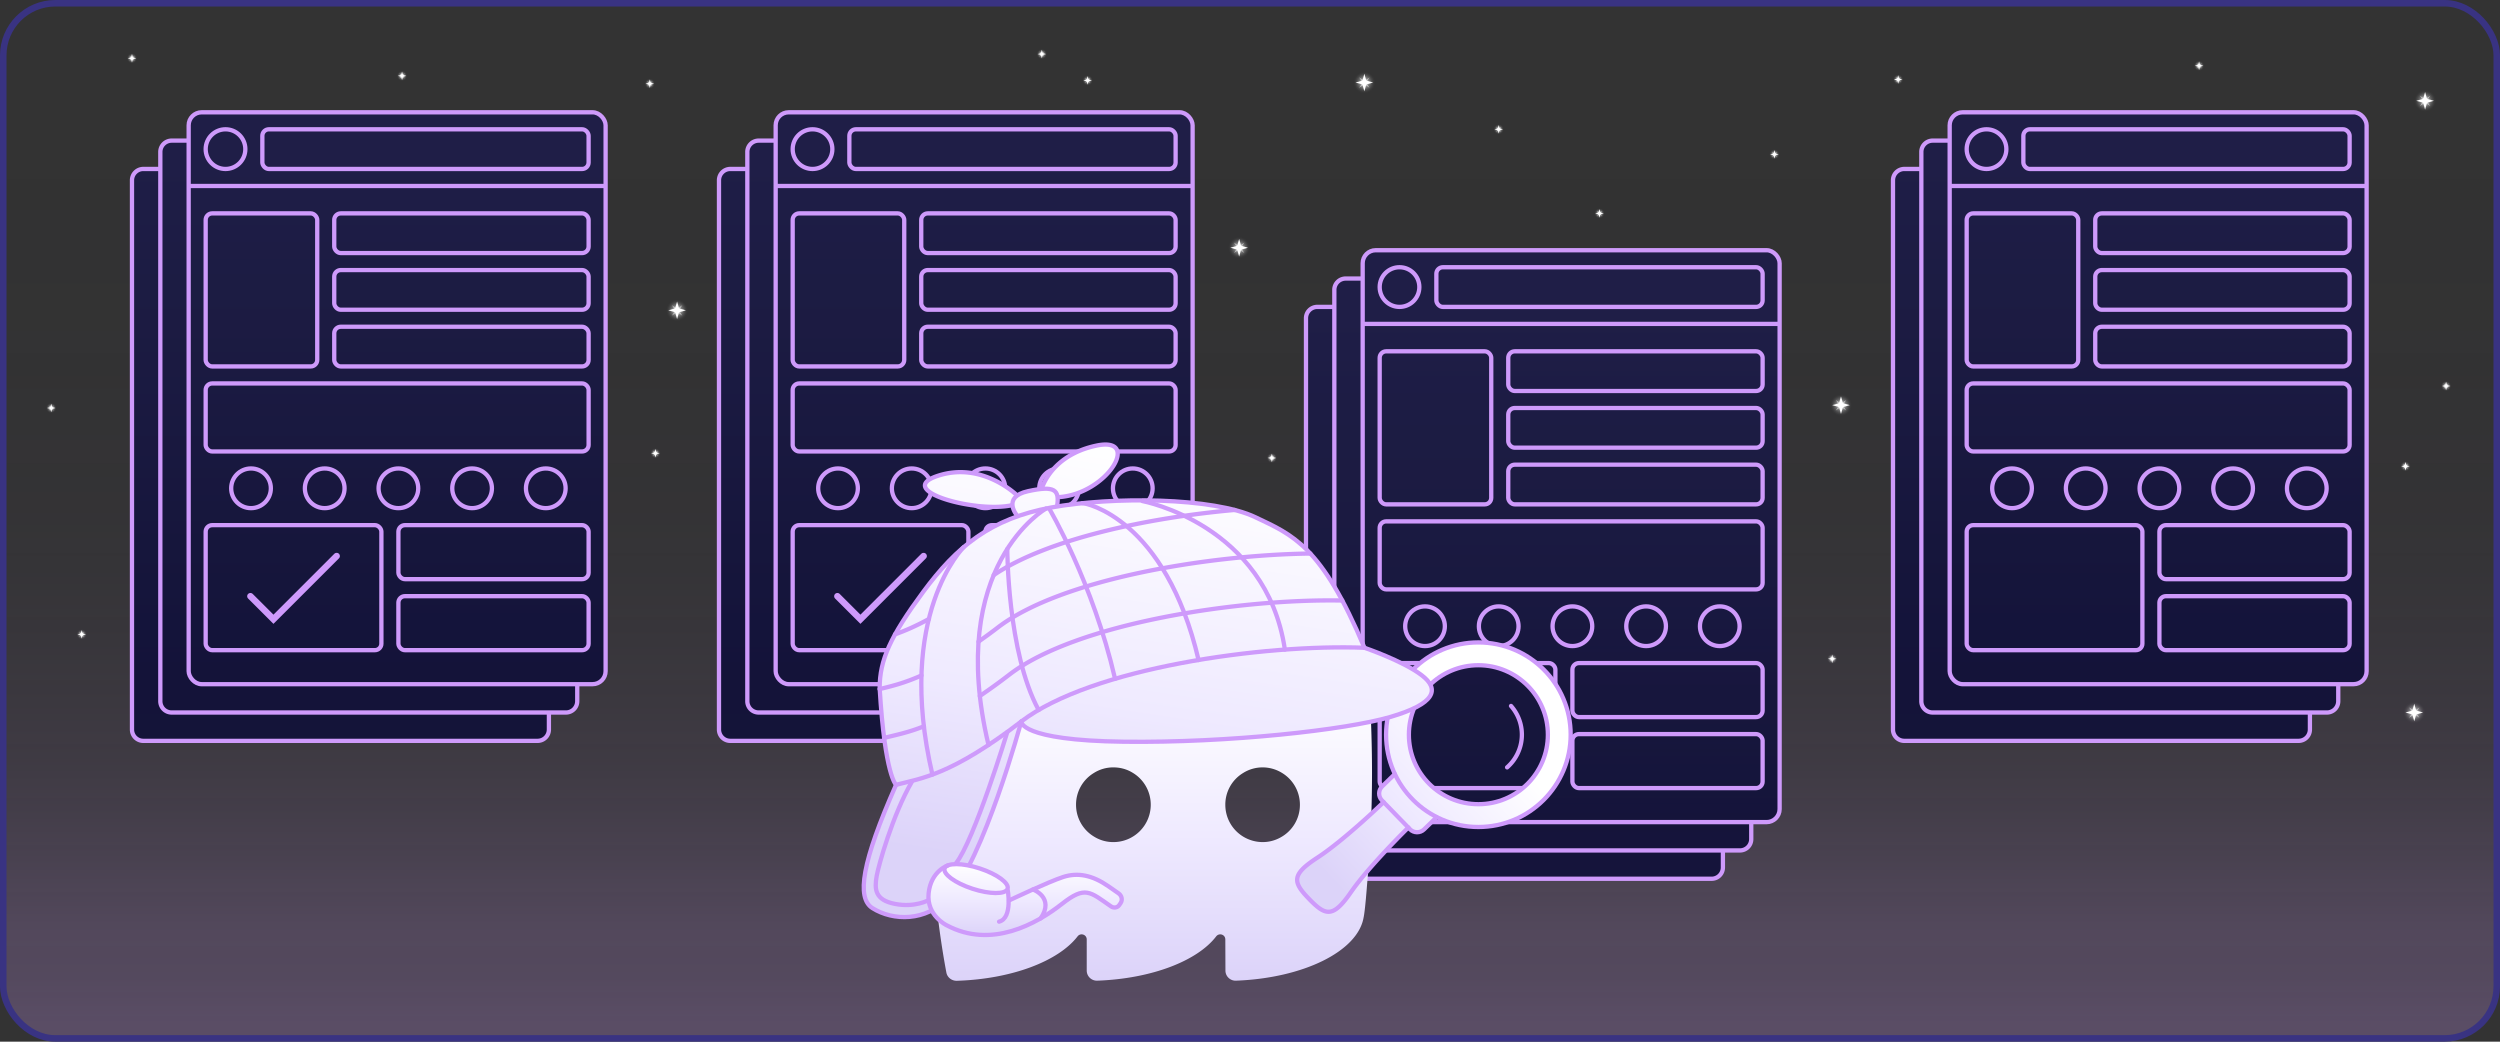 <svg xmlns="http://www.w3.org/2000/svg" xmlns:xlink="http://www.w3.org/1999/xlink" width="384" height="160" data-name="Step_4" viewBox="0 0 384 160"><rect x="0" y="0" width="384" height="160" fill="#333333" stroke="none"/><defs><radialGradient id="c" cx="230.202" cy="19.86" r=".799" fx="230.202" fy="19.86" gradientUnits="userSpaceOnUse"><stop offset="0" stop-color="#fff"/><stop offset=".048" stop-color="#fff" stop-opacity=".919"/><stop offset=".2" stop-color="#fff" stop-opacity=".679"/><stop offset=".351" stop-color="#fff" stop-opacity=".472"/><stop offset=".498" stop-color="#fff" stop-opacity=".302"/><stop offset=".639" stop-color="#fff" stop-opacity=".171"/><stop offset=".772" stop-color="#fff" stop-opacity=".076"/><stop offset=".896" stop-color="#fff" stop-opacity=".02"/><stop offset="1" stop-color="#fff" stop-opacity="0"/></radialGradient><radialGradient xlink:href="#c" id="k" cx="375.717" cy="59.29" fx="375.717" fy="59.29"/><radialGradient xlink:href="#c" id="l" cx="369.478" cy="71.616" fx="369.478" fy="71.616"/><radialGradient xlink:href="#c" id="m" cx="337.78" cy="10.1" fx="337.78" fy="10.1"/><radialGradient xlink:href="#c" id="n" cx="291.562" cy="12.21" fx="291.562" fy="12.21"/><radialGradient xlink:href="#c" id="o" cx="7.868" cy="62.668" fx="7.868" fy="62.668"/><radialGradient xlink:href="#c" id="p" cx="12.55" cy="97.436" fx="12.55" fy="97.436"/><radialGradient xlink:href="#c" id="q" cx="61.755" cy="11.651" fx="61.755" fy="11.651"/><radialGradient xlink:href="#c" id="r" cx="100.673" cy="69.619" fx="100.673" fy="69.619"/><radialGradient xlink:href="#c" id="s" cx="160.024" cy="8.302" fx="160.024" fy="8.302"/><radialGradient xlink:href="#c" id="t" cx="167.062" cy="12.346" fx="167.062" fy="12.346"/><radialGradient xlink:href="#c" id="u" cx="99.81" cy="12.859" fx="99.81" fy="12.859"/><radialGradient xlink:href="#c" id="v" cx="20.273" cy="8.951" fx="20.273" fy="8.951"/><radialGradient xlink:href="#c" id="w" cx="272.551" cy="23.707" fx="272.551" fy="23.707"/><radialGradient xlink:href="#c" id="x" cx="245.681" cy="32.775" fx="245.681" fy="32.775"/><radialGradient xlink:href="#c" id="y" cx="281.425" cy="101.197" fx="281.425" fy="101.197"/><radialGradient xlink:href="#c" id="z" cx="195.359" cy="70.343" fx="195.359" fy="70.343"/><radialGradient xlink:href="#c" id="A" cx="209.563" cy="12.675" r="1.664" fx="209.563" fy="12.675"/><radialGradient xlink:href="#c" id="B" cx="372.493" cy="15.482" r="1.664" fx="372.493" fy="15.482"/><radialGradient xlink:href="#c" id="C" cx="370.83" cy="109.442" r="1.664" fx="370.83" fy="109.442"/><radialGradient xlink:href="#c" id="D" cx="190.333" cy="38.05" r="1.664" fx="190.333" fy="38.05"/><radialGradient xlink:href="#c" id="E" cx="104" cy="47.665" r="1.664" fx="104" fy="47.665"/><radialGradient xlink:href="#c" id="F" cx="282.776" cy="62.231" r="1.664" fx="282.776" fy="62.231"/><linearGradient id="d" x1="192" x2="192" y1=".5" y2="156.899" gradientUnits="userSpaceOnUse"><stop offset="0" stop-color="#0d121f" stop-opacity="0"/><stop offset=".264" stop-color="#1b1c2f" stop-opacity=".015"/><stop offset=".512" stop-color="#463a61" stop-opacity=".06"/><stop offset=".752" stop-color="#8f6db3" stop-opacity=".135"/><stop offset=".905" stop-color="#ce9afb" stop-opacity=".2"/><stop offset=".958" stop-color="#ce9afb" stop-opacity=".215"/><stop offset="1" stop-color="#ce9afb" stop-opacity=".25"/></linearGradient><linearGradient id="a" x1="56.647" x2="56.647" y1="16.731" y2="109.178" gradientUnits="userSpaceOnUse"><stop offset=".087" stop-color="#1d1c49"/><stop offset="1" stop-color="#0f0f38"/></linearGradient><linearGradient xlink:href="#a" id="e" x1="146.811" x2="146.811" y1="16.731" y2="109.178"/><linearGradient xlink:href="#a" id="f" x1="236.975" x2="236.975" y1="39.916" y2="132.363"/><linearGradient xlink:href="#a" id="g" x1="327.138" x2="327.138" y1="16.731" y2="109.178"/><linearGradient id="b" x1="176.754" x2="176.754" y1="150.651" y2="105.724" gradientUnits="userSpaceOnUse"><stop offset="0" stop-color="#dcd3f9"/><stop offset=".5" stop-color="#efeaff"/><stop offset="1" stop-color="#fff"/></linearGradient><linearGradient xlink:href="#b" id="h" x1="204.062" x2="228.173" y1="134.699" y2="111.81"/><linearGradient id="i" x1="172.999" x2="182.888" y1="135.378" y2="69.6" gradientUnits="userSpaceOnUse"><stop offset="0" stop-color="#dcd3f9"/><stop offset=".4" stop-color="#efeaff"/><stop offset="1" stop-color="#fff"/></linearGradient><linearGradient xlink:href="#b" id="j" x1="157.353" x2="157.353" y1="143.778" y2="132.556"/></defs><g data-name="Master"><rect width="383" height="159" x=".5" y=".5" fill="url(#d)" data-name="Gradient_Base" rx="8" ry="8"/><g data-name="Form_Shadows" opacity=".9"><path fill="url(#a)" d="M91.11 17.248H30.89a1.913 1.913 0 0 0-1.913 1.913v2.437h-2.61a1.74 1.74 0 0 0-1.742 1.742v2.612h-2.612a1.74 1.74 0 0 0-1.741 1.741v84.361c0 .967.775 1.742 1.741 1.742H82.57c.967 0 1.742-.775 1.742-1.742v-2.612h2.612c.966 0 1.741-.775 1.741-1.741v-2.61h2.445a1.913 1.913 0 0 0 1.912-1.913V19.16a1.913 1.913 0 0 0-1.912-1.913"/><path fill="url(#e)" d="M181.273 17.248h-60.218a1.913 1.913 0 0 0-1.913 1.913v2.437h-2.611a1.74 1.74 0 0 0-1.741 1.742v2.612h-2.612a1.74 1.74 0 0 0-1.742 1.741v84.361c0 .967.775 1.742 1.742 1.742h60.556c.966 0 1.741-.775 1.741-1.742v-2.612h2.612c.967 0 1.742-.775 1.742-1.741v-2.61h2.444a1.913 1.913 0 0 0 1.913-1.913V19.16a1.913 1.913 0 0 0-1.913-1.913"/><path fill="url(#f)" d="M271.437 38.434h-60.219a1.913 1.913 0 0 0-1.912 1.912v2.438h-2.611a1.74 1.74 0 0 0-1.742 1.741v2.613h-2.612a1.74 1.74 0 0 0-1.741 1.74v84.362c0 .966.775 1.741 1.741 1.741h60.557c.966 0 1.74-.775 1.74-1.741v-2.612h2.613c.966 0 1.741-.775 1.741-1.742v-2.61h2.445a1.913 1.913 0 0 0 1.913-1.912V40.346a1.913 1.913 0 0 0-1.913-1.912"/><path fill="url(#g)" d="M361.6 17.248h-60.218a1.913 1.913 0 0 0-1.913 1.913v2.437h-2.61a1.74 1.74 0 0 0-1.742 1.742v2.612h-2.612a1.74 1.74 0 0 0-1.742 1.741v84.361c0 .967.775 1.742 1.742 1.742h60.556c.967 0 1.741-.775 1.741-1.742v-2.612h2.613c.966 0 1.74-.775 1.74-1.741v-2.61h2.445a1.913 1.913 0 0 0 1.913-1.913V19.16a1.913 1.913 0 0 0-1.913-1.913"/></g><g fill="none" stroke="#ce9afb" stroke-miterlimit="10" data-name="Form_Outlines"><rect width="64.044" height="87.843" x="28.978" y="17.248" stroke-width=".66" rx="2" ry="2"/><path stroke-width=".66" d="M93.022 28.567H28.978"/><circle cx="34.638" cy="22.907" r="3.047" stroke-width=".66"/><g stroke-width=".66"><circle cx="38.556" cy="75.004" r="3.047"/><circle cx="49.875" cy="75.004" r="3.047"/><circle cx="61.194" cy="75.004" r="3.047"/><circle cx="72.513" cy="75.004" r="3.047"/><circle cx="83.832" cy="75.004" r="3.047"/></g><rect width="50.113" height="6.095" x="40.297" y="19.86" stroke-width=".66" rx="1" ry="1"/><rect width="39.071" height="6.095" x="51.339" y="32.775" stroke-width=".66" rx="1" ry="1"/><rect width="39.071" height="6.095" x="51.339" y="41.482" stroke-width=".66" rx="1" ry="1"/><rect width="39.071" height="6.095" x="51.339" y="50.189" stroke-width=".66" rx="1" ry="1"/><rect width="29.216" height="8.296" x="61.194" y="80.663" stroke-width=".66" rx="1" ry="1"/><rect width="29.216" height="8.296" x="61.194" y="91.571" stroke-width=".66" rx="1" ry="1"/><rect width="58.82" height="10.448" x="31.591" y="58.896" stroke-width=".66" rx="1" ry="1"/><rect width="17.137" height="23.509" x="31.591" y="32.775" stroke-width=".66" rx="1" ry="1"/><rect width="26.991" height="19.204" x="31.591" y="80.663" stroke-width=".66" rx="1" ry="1"/><path stroke-linecap="round" d="m38.465 91.58 3.537 3.537 9.705-9.705"/><path stroke-width=".66" d="M88.665 105.089v2.612c0 .966-.775 1.741-1.741 1.741H26.367a1.735 1.735 0 0 1-1.741-1.741V23.34a1.74 1.74 0 0 1 1.741-1.741h2.612"/><path stroke-width=".66" d="M84.312 109.442v2.612c0 .967-.775 1.742-1.742 1.742H22.014a1.735 1.735 0 0 1-1.741-1.742v-84.36a1.74 1.74 0 0 1 1.741-1.742h2.612"/><rect width="64.044" height="87.843" x="119.142" y="17.248" stroke-width=".66" rx="2" ry="2"/><path stroke-width=".66" d="M183.186 28.567h-64.044"/><circle cx="124.802" cy="22.907" r="3.047" stroke-width=".66"/><g stroke-width=".66"><circle cx="128.72" cy="75.004" r="3.047"/><circle cx="140.039" cy="75.004" r="3.047"/><circle cx="151.358" cy="75.004" r="3.047"/><circle cx="162.676" cy="75.004" r="3.047"/><circle cx="173.995" cy="75.004" r="3.047"/></g><rect width="50.113" height="6.095" x="130.461" y="19.86" stroke-width=".66" rx="1" ry="1"/><rect width="39.071" height="6.095" x="141.503" y="32.775" stroke-width=".66" rx="1" ry="1"/><rect width="39.071" height="6.095" x="141.503" y="41.482" stroke-width=".66" rx="1" ry="1"/><rect width="39.071" height="6.095" x="141.503" y="50.189" stroke-width=".66" rx="1" ry="1"/><rect width="29.216" height="8.296" x="151.358" y="80.663" stroke-width=".66" rx="1" ry="1"/><rect width="29.216" height="8.296" x="151.358" y="91.571" stroke-width=".66" rx="1" ry="1"/><rect width="58.82" height="10.448" x="121.754" y="58.896" stroke-width=".66" rx="1" ry="1"/><rect width="17.137" height="23.509" x="121.754" y="32.775" stroke-width=".66" rx="1" ry="1"/><rect width="26.991" height="19.204" x="121.754" y="80.663" stroke-width=".66" rx="1" ry="1"/><path stroke-linecap="round" d="m128.624 91.58 3.537 3.537 9.705-9.705"/><path stroke-width=".66" d="M178.829 105.089v2.612c0 .966-.775 1.741-1.742 1.741h-60.556a1.735 1.735 0 0 1-1.741-1.741V23.34a1.74 1.74 0 0 1 1.741-1.741h2.612"/><path stroke-width=".66" d="M174.475 109.442v2.612c0 .967-.775 1.742-1.741 1.742h-60.556a1.735 1.735 0 0 1-1.742-1.742v-84.36a1.74 1.74 0 0 1 1.742-1.742h2.612"/><g stroke-width=".66"><rect width="64.044" height="87.843" x="209.306" y="38.434" rx="2" ry="2"/><path d="M273.35 49.752h-64.044"/><circle cx="214.965" cy="44.093" r="3.047"/><circle cx="218.883" cy="96.189" r="3.047"/><circle cx="230.202" cy="96.189" r="3.047"/><circle cx="241.521" cy="96.189" r="3.047"/><circle cx="252.84" cy="96.189" r="3.047"/><circle cx="264.159" cy="96.189" r="3.047"/><rect width="50.113" height="6.095" x="220.625" y="41.046" rx="1" ry="1"/><rect width="39.071" height="6.095" x="231.667" y="53.961" rx="1" ry="1"/><rect width="39.071" height="6.095" x="231.667" y="62.668" rx="1" ry="1"/><rect width="39.071" height="6.095" x="231.667" y="71.375" rx="1" ry="1"/><rect width="29.216" height="8.296" x="241.521" y="101.849" rx="1" ry="1"/><rect width="29.216" height="8.296" x="241.521" y="112.756" rx="1" ry="1"/><rect width="58.82" height="10.448" x="211.918" y="80.081" rx="1" ry="1"/><rect width="17.137" height="23.509" x="211.918" y="53.961" rx="1" ry="1"/><rect width="26.991" height="19.204" x="211.918" y="101.849" rx="1" ry="1"/><path d="M268.992 126.274v2.612c0 .967-.775 1.742-1.741 1.742h-60.556a1.735 1.735 0 0 1-1.742-1.742v-84.36a1.74 1.74 0 0 1 1.742-1.742h2.612"/><path d="M264.639 130.628v2.612c0 .966-.775 1.741-1.742 1.741h-60.556a1.735 1.735 0 0 1-1.741-1.741V48.879a1.74 1.74 0 0 1 1.741-1.741h2.612"/></g><g stroke-width=".66"><rect width="64.044" height="87.843" x="299.469" y="17.248" rx="2" ry="2"/><path d="M363.513 28.567h-64.044"/><circle cx="305.129" cy="22.907" r="3.047"/><circle cx="309.047" cy="75.004" r="3.047"/><circle cx="320.366" cy="75.004" r="3.047"/><circle cx="331.685" cy="75.004" r="3.047"/><circle cx="343.004" cy="75.004" r="3.047"/><circle cx="354.323" cy="75.004" r="3.047"/><rect width="50.113" height="6.095" x="310.788" y="19.86" rx="1" ry="1"/><rect width="39.071" height="6.095" x="321.83" y="32.775" rx="1" ry="1"/><rect width="39.071" height="6.095" x="321.83" y="41.482" rx="1" ry="1"/><rect width="39.071" height="6.095" x="321.83" y="50.189" rx="1" ry="1"/><rect width="29.216" height="8.296" x="331.685" y="80.663" rx="1" ry="1"/><rect width="29.216" height="8.296" x="331.685" y="91.571" rx="1" ry="1"/><rect width="58.82" height="10.448" x="302.081" y="58.896" rx="1" ry="1"/><rect width="17.137" height="23.509" x="302.081" y="32.775" rx="1" ry="1"/><rect width="26.991" height="19.204" x="302.081" y="80.663" rx="1" ry="1"/><path d="M359.156 105.089v2.612c0 .966-.775 1.741-1.741 1.741h-60.557a1.735 1.735 0 0 1-1.741-1.741V23.34a1.74 1.74 0 0 1 1.741-1.741h2.612"/><path d="M354.802 109.442v2.612c0 .967-.774 1.742-1.74 1.742h-60.557a1.735 1.735 0 0 1-1.742-1.742v-84.36a1.74 1.74 0 0 1 1.742-1.742h2.612"/></g></g><g data-name="Character"><g data-name="Character"><path fill="url(#b)" d="M210.597 111.089a178 178 0 0 0-.469-7.884c-.667-8.298-7.234-14.919-15.532-15.712-2.796-.253-5.7-.47-8.695-.596q-4.466-.216-9.147-.216c-4.68 0-6.17.072-9.146.216-2.995.126-5.9.343-8.695.596-8.299.793-14.865 7.414-15.533 15.712-.216 2.562-.36 5.178-.469 7.884-.09 2.49-.144 5.015-.144 7.595 0 11.455.974 22.063 2.597 30.704.145.758.83 1.28 1.606 1.263 8.479-.27 15.623-3.03 18.545-6.82.451-.595 1.407-.288 1.407.47v4.78c0 .884.74 1.588 1.624 1.552 8.37-.307 15.388-3.049 18.257-6.801.469-.596 1.407-.289 1.407.469l.018 4.78c0 .884.74 1.588 1.623 1.552 10.373-.397 18.672-4.51 19.592-9.67.252-1.118.54-5.105.54-5.105.488-5.376.759-11.167.759-17.174 0-2.58-.054-5.105-.145-7.595m-42.592 7.649a5.55 5.55 0 0 1 3.012-.866c1.047 0 2.02.27 2.85.758a5.7 5.7 0 0 1 2.887 4.979 5.736 5.736 0 0 1-5.737 5.736 5.56 5.56 0 0 1-2.922-.811 5.69 5.69 0 0 1-2.814-4.925 5.66 5.66 0 0 1 2.724-4.871m28.665 9.904a5.6 5.6 0 0 1-2.724.703 5.8 5.8 0 0 1-2.94-.811 5.71 5.71 0 0 1-2.796-4.925 5.66 5.66 0 0 1 2.724-4.871 5.6 5.6 0 0 1 3.012-.866c1.029 0 2.02.289 2.85.776a5.7 5.7 0 0 1 2.87 4.96 5.69 5.69 0 0 1-2.996 5.034" data-name="R"/></g><g data-name="Magnifying_Glass"><path fill="url(#h)" d="M241.326 113.054a14.15 14.15 0 0 0-4.033-10.142 14.2 14.2 0 0 0-3.552-2.666 13.9 13.9 0 0 0-4.165-1.433 14 14 0 0 0-2.298-.212c-1.904-.03-3.75.305-5.475.997a14.4 14.4 0 0 0-4.667 3.037c-4.276 4.162-5.503 10.617-3.042 16.076l.074.155-1.933 1.874a1.53 1.53 0 0 0-.479 1.103c-.006.436.157.84.457 1.157l.17.182-.148.208c-1.873 1.762-6.588 6.11-9.924 8.275-2.121 1.384-3.031 2.34-3.137 3.287-.108.965.61 1.904 1.872 3.212 1.222 1.251 2.173 2.018 3.157 1.967.96-.085 1.937-.969 3.368-3.042 2.249-3.26 6.734-7.862 8.558-9.684l.182-.17.174.162c.67.696 1.671.66 2.305.06l1.91-1.857.16.079c1.168.57 2.417.973 3.727 1.204 4.51.793 9.158-.633 12.429-3.814a14.2 14.2 0 0 0 4.31-10.015m-6.864 7.392c-2.525 2.46-5.99 3.404-9.24 2.832a10.54 10.54 0 0 1-5.74-3.04 10.55 10.55 0 0 1-2.529-4.273 10.7 10.7 0 0 1-.305-4.958 10.53 10.53 0 0 1 3.054-5.758 10.64 10.64 0 0 1 9.228-2.824 10.5 10.5 0 0 1 5.75 3.043 10.5 10.5 0 0 1 2.99 7.532 10.5 10.5 0 0 1-3.208 7.446"/><g fill="none" stroke="#ce9afb" stroke-linecap="round" stroke-miterlimit="10" stroke-width=".66"><circle cx="227.079" cy="112.851" r="10.674"/><circle cx="227.079" cy="112.851" r="14.175"/><path d="m220.663 125.522-1.936 1.882c-.6.584-1.57.57-2.153-.03l-4.308-4.43c-.583-.6-.57-1.57.03-2.154l1.937-1.882"/><path d="M216.316 127.109s-6.045 5.925-8.81 9.929-3.892 3.652-6.404 1.069-2.83-3.72 1.25-6.372c4.079-2.65 10.172-8.526 10.172-8.526M232.093 108.436a6.68 6.68 0 0 1-.599 9.43"/></g></g><g data-name="Hat"><path fill="url(#i)" d="M219.973 106.303v.01c-.25 1.41-2.4 2.72-6.36 3.88-6.26 1.84-22.85 3.83-38.75 3.83-.75 0-1.5 0-2.24-.01-11.33-.14-14.55-1.65-15.47-2.53l-.3-.29-.11.4c-1.38 4.9-6.27 21.29-11.12 26.45-1.77 1.88-4.15 2.91-6.7 2.91-1.78 0-3.54-.5-4.96-1.4-2.62-1.66-1.57-7.3 3.52-18.86l.06-.13-.08-.11c-.31-.44-1.08-2.01-1.73-7.04l-.02-.1c-.27-2.05-.49-4.54-.67-7.39 0-.05 0-.11-.01-.12v-.07c0-2.86.68-5.26 2.35-8.3l.04-.06c1-1.81 2.38-3.89 4.34-6.54 2.13-2.88 4.07-5.03 6.14-6.78l.18-.15c2.37-1.99 4.94-3.48 7.85-4.55l.3-.15-.22-.27c-.34-.41-.49-.79-.56-1.03l-.06-.22-.23.04c-.67.14-1.51.21-2.49.21-4.41 0-10.19-1.46-10.65-3.16-.19-.67.49-1.26 2-1.76 6.17-2.04 11.15 2.03 12.08 2.87l.14.12.16-.1c.36-.22.85-.39 1.49-.54.86-.18 1.43-.28 1.9-.33l.16-.02.05-.15c.28-.85 2-5.14 8.38-6.49 1.93-.41 2.74.01 3.08.43.39.47.39 1.22.01 2.09-1.05 2.39-4.67 5.18-8.66 5.52l-.23.02v.23c0 .22-.03.44-.06.7l-.04.33.33-.05c9.63-1.5 24.01-1.15 30.06 1.73l.66.33c4.32 2.03 8.05 3.79 12.7 12.46l.03.07c1.05 1.96 2.14 4.28 3.33 7.1l.04.1.11.04c1.79.63 6.23 2.32 8.66 4.16 1.21.92 1.74 1.82 1.57 2.67"/><g fill="none" stroke="#ce9afb" stroke-linecap="round" stroke-miterlimit="10" stroke-width=".66"><path d="M209.582 99.498c-15.535-.601-41.993 3.107-52.717 11.325s-15.32 8.72-19.23 9.722c0 0-1.717-1.403-2.518-14.833 0-4.31 1.603-7.918 6.714-14.833s10.323-11.225 19.644-12.929c9.32-1.703 24.918-1.58 31.37 1.504 5.662 2.706 10.122 4.31 16.737 20.044Z"/><path d="M209.582 99.498s5.863 1.997 8.77 4.202 2.054 4.41-4.761 6.414-24.906 4.017-40.966 3.816c-16.06-.2-15.76-3.107-15.76-3.107"/><path d="M137.636 120.545c-5.231 11.834-6.127 17.364-3.626 18.942 3.187 2.011 8.19 2.068 11.555-1.503 5.56-5.902 11.302-27.163 11.302-27.163"/><path d="M160.68 78.105s-15.429 8.709-8.845 36.323M148.045 84.02s-10.556 10.388-4.827 34.957"/><path d="M150.3 98.554a79 79 0 0 0 2.959-2.165c9.687-7.432 32.292-11.166 48.004-11.365M141.533 103.75c-2.652 1.19-4.655 1.66-6.422 2.092M150.499 106.907a89 89 0 0 0 4.564-3.302c10.355-7.937 35.412-11.672 51.107-11.365M141.912 111.561c-2.49.992-4.366 1.335-6.116 1.786M142.687 95.072c-2.038 1.119-3.734 1.84-5.213 2.364M152.627 88.343c8.155-5.502 23.453-8.803 37-10.012h.019M160.024 75.04s1.387-5.111 8.378-6.593c6.99-1.481 1.737 7.467-5.855 7.917M156.206 76.078s-5.318-5.248-12.158-2.993c-6.84 2.254 5.834 5.747 11.373 4.516"/><path d="M175.481 76.964s19.028 3.58 21.878 22.813M166.263 77.288c.484-.047 12.754 2.387 17.837 24.086M161.152 78.105s6.703 11.332 10.122 26.162M154.72 84.326s0 15.849 4.81 24.725"/></g><path fill="none" stroke="#ce9afb" stroke-linecap="round" stroke-miterlimit="10" stroke-width=".66" d="M156.233 79.203s-2.457-2.856 1.677-3.758 4.833-.202 4.465 2.26M154.72 112.454s-5.098 16.73-7.909 20.18M142.609 138.27s-2.078 1.165-5.135.572-3.196-2.217-2.807-4.342c.28-1.531 2.389-9.222 5.414-14.46"/></g><g data-name="Pipe"><path fill="url(#j)" d="m172.076 138.748-.213.31a.9.9 0 0 1-.588.38 1 1 0 0 1-.764-.164l-.738-.505c-2.653-1.88-3.462-2.447-6.716.113a27.4 27.4 0 0 1-3.235 2.2l-.078.048c-3.71 2.122-7.264 2.922-10.58 2.382a12.6 12.6 0 0 1-3.935-1.349c-.522-.277-3.116-1.834-2.771-5.01.31-2.908 2.217-3.975 2.871-4.264l.183-.062c.963-.38 2.887-.188 4.917.476 2.115.699 3.818 1.756 4.244 2.625.127.274.095.472.074.54l-.02.057.02.064c.017.084.1.573.124 1.236l.02.378.34-.158c.593-.288 1.83-.857 3.207-1.474l.076-.028c2.155-.977 3.762-1.638 4.64-1.93 2.279-.744 4.582-.268 7.03 1.437l1.557 1.084c.555.384.706 1.077.335 1.614"/><g fill="none" stroke="#ce9afb" stroke-linecap="round" stroke-miterlimit="10" stroke-width=".66"><path d="M145.1 133.36c.324-.854 2.745-.837 5.409.039 2.665.876 4.569 2.28 4.25 3.138-.32.859-2.745.843-5.415-.036-2.668-.878-4.568-2.284-4.244-3.14ZM154.759 136.537s.857 4.477-1.3 5.03"/><path d="M154.99 138.31s6.052-2.868 8.301-3.6c2.247-.731 4.498-.291 6.96 1.422l1.548 1.078c.518.36.657 1.02.32 1.514l-.214.312c-.265.388-.84.474-1.246.192-3.274-2.266-3.956-3.209-7.547-.387-3.869 3.04-10.822 6.978-17.727 3.27 0 0-3.116-1.506-2.746-4.935.369-3.415 2.965-4.254 2.965-4.254"/><path d="M158.654 136.625s3.397 1.217 1.194 4.435"/></g></g></g><rect width="383" height="159" x=".5" y=".5" fill="none" stroke="#393382" data-name="Border" rx="8" ry="8"/></g><g fill="#fff"><path d="m230.202 19.211-.184.649.184.649.184-.649z"/><path d="m230.851 19.86-.649-.184-.649.184.649.184z"/><path d="m230.586 19.483-.46.307-.308.46.46-.308z" opacity=".5"/><path d="m230.586 20.25-.308-.46-.46-.307.308.459z" opacity=".5"/></g><circle cx="230.202" cy="19.86" r=".799" fill="url(#c)"/><g fill="#fff"><path d="m375.717 58.641-.184.649.184.649.184-.649z"/><path d="m376.366 59.29-.649-.184-.649.184.649.184z"/><path d="m376.101 58.912-.46.308-.308.46.46-.308z" opacity=".5"/><path d="m376.101 59.68-.308-.46-.46-.308.308.46z" opacity=".5"/></g><circle cx="375.717" cy="59.29" r=".799" fill="url(#k)"/><g fill="#fff"><path d="m369.478 70.967-.184.649.184.649.184-.649z"/><path d="m370.127 71.616-.649-.184-.649.184.649.184z"/><path d="m369.862 71.238-.46.308-.307.46.459-.308z" opacity=".5"/><path d="m369.862 72.006-.308-.46-.459-.308.307.46z" opacity=".5"/></g><circle cx="369.478" cy="71.616" r=".799" fill="url(#l)"/><g fill="#fff"><path d="m337.78 9.451-.184.649.184.649.184-.649z"/><path d="m338.429 10.1-.649-.184-.649.184.649.184z"/><path d="m338.164 9.723-.46.307-.308.46.46-.308z" opacity=".5"/><path d="m338.164 10.49-.308-.46-.46-.307.308.459z" opacity=".5"/></g><circle cx="337.78" cy="10.1" r=".799" fill="url(#m)"/><g fill="#fff"><path d="m291.562 11.561-.184.649.184.649.185-.649z"/><path d="m292.211 12.21-.649-.184-.649.184.649.184z"/><path d="m291.946 11.833-.459.307-.308.46.459-.308z" opacity=".5"/><path d="m291.946 12.6-.308-.46-.459-.307.308.459z" opacity=".5"/></g><circle cx="291.562" cy="12.21" r=".799" fill="url(#n)"/><g fill="#fff"><path d="m7.868 62.019-.184.649.184.649.184-.649z"/><path d="m8.517 62.668-.649-.184-.649.184.649.184z"/><path d="m8.251 62.29-.459.308-.308.46.46-.308z" opacity=".5"/><path d="m8.251 63.058-.307-.46-.46-.308.308.46z" opacity=".5"/></g><circle cx="7.868" cy="62.668" r=".799" fill="url(#o)"/><g fill="#fff"><path d="m12.55 96.787-.184.649.184.649.184-.649z"/><path d="m13.199 97.436-.649-.184-.649.184.649.184z"/><path d="m12.934 97.058-.46.308-.308.46.46-.308z" opacity=".5"/><path d="m12.934 97.826-.308-.46-.46-.308.308.46z" opacity=".5"/></g><circle cx="12.55" cy="97.436" r=".799" fill="url(#p)"/><g fill="#fff"><path d="m61.755 11.002-.184.649.184.649.184-.649z"/><path d="m62.404 11.651-.649-.184-.649.184.649.184z"/><path d="m62.139 11.273-.46.308-.308.46.46-.308z" opacity=".5"/><path d="m62.139 12.041-.308-.46-.46-.308.308.46z" opacity=".5"/></g><circle cx="61.755" cy="11.651" r=".799" fill="url(#q)"/><g fill="#fff"><path d="m100.673 68.97-.184.649.184.649.184-.649z"/><path d="m101.322 69.619-.649-.184-.649.184.649.184z"/><path d="m101.056 69.241-.459.308-.308.46.46-.308z" opacity=".5"/><path d="m101.056 70.009-.307-.46-.46-.308.308.46z" opacity=".5"/></g><circle cx="100.673" cy="69.619" r=".799" fill="url(#r)"/><g fill="#fff"><path d="m160.024 7.653-.184.649.184.649.184-.649z"/><path d="m160.673 8.302-.649-.184-.649.184.649.184z"/><path d="m160.408 7.924-.46.308-.308.46.46-.308z" opacity=".5"/><path d="m160.408 8.692-.308-.46-.46-.308.308.46z" opacity=".5"/></g><circle cx="160.024" cy="8.302" r=".799" fill="url(#s)"/><g fill="#fff"><path d="m167.062 11.697-.184.649.184.649.184-.649z"/><path d="m167.711 12.346-.649-.184-.649.184.649.184z"/><path d="m167.446 11.969-.46.308-.308.459.46-.307z" opacity=".5"/><path d="m167.446 12.736-.308-.459-.46-.308.308.46z" opacity=".5"/></g><circle cx="167.062" cy="12.346" r=".799" fill="url(#t)"/><g fill="#fff"><path d="m99.81 12.21-.184.649.184.649.184-.649z"/><path d="m100.459 12.859-.649-.184-.649.184.649.184z"/><path d="m100.194 12.482-.46.307-.308.46.46-.308z" opacity=".5"/><path d="m100.194 13.249-.308-.46-.46-.307.308.459z" opacity=".5"/></g><circle cx="99.81" cy="12.859" r=".799" fill="url(#u)"/><g fill="#fff"><path d="m20.273 8.302-.185.649.185.649.184-.649z"/><path d="m20.922 8.951-.649-.184-.649.184.649.184z"/><path d="m20.656 8.573-.459.308-.308.46.459-.308z" opacity=".5"/><path d="m20.656 9.341-.308-.46-.459-.308.308.46z" opacity=".5"/></g><circle cx="20.273" cy="8.951" r=".799" fill="url(#v)"/><g fill="#fff"><path d="m272.551 23.058-.185.649.185.649.184-.649z"/><path d="m273.2 23.707-.649-.185-.649.185.649.184z"/><path d="m272.934 23.329-.459.308-.308.46.459-.308z" opacity=".5"/><path d="m272.934 24.097-.308-.46-.459-.308.308.46z" opacity=".5"/></g><circle cx="272.551" cy="23.707" r=".799" fill="url(#w)"/><g fill="#fff"><path d="m245.681 32.126-.184.649.184.649.184-.649z"/><path d="m246.33 32.775-.649-.184-.649.184.649.184z"/><path d="m246.065 32.398-.46.308-.308.459.46-.308z" opacity=".5"/><path d="m246.065 33.165-.308-.459-.46-.308.308.459z" opacity=".5"/></g><circle cx="245.681" cy="32.775" r=".799" fill="url(#x)"/><g fill="#fff"><path d="m281.425 100.548-.184.649.184.649.184-.649z"/><path d="m282.074 101.197-.649-.184-.649.184.649.184z"/><path d="m281.809 100.82-.46.308-.308.459.46-.307z" opacity=".5"/><path d="m281.809 101.587-.308-.459-.46-.308.308.46z" opacity=".5"/></g><circle cx="281.425" cy="101.197" r=".799" fill="url(#y)"/><g fill="#fff"><path d="m195.359 69.694-.184.649.184.649.184-.649z"/><path d="m196.008 70.343-.649-.184-.649.184.649.184z"/><path d="m195.742 69.966-.459.308-.308.459.46-.307z" opacity=".5"/><path d="m195.742 70.733-.307-.459-.46-.308.308.46z" opacity=".5"/></g><circle cx="195.359" cy="70.343" r=".799" fill="url(#z)"/><g fill="#fff"><path d="m209.563 11.324-.384 1.351.384 1.351.383-1.351z"/><path d="m210.914 12.675-1.351-.383-1.352.383 1.352.383z"/><path d="m210.362 11.889-.957.641-.641.957.957-.641z" opacity=".5"/><path d="m210.362 13.487-.641-.957-.957-.641.641.957z" opacity=".5"/></g><circle cx="209.563" cy="12.675" r="1.664" fill="url(#A)"/><g fill="#fff"><path d="m372.493 14.131-.383 1.351.383 1.351.384-1.351z"/><path d="m373.845 15.482-1.352-.383-1.351.383 1.351.383z"/><path d="m373.292 14.696-.957.641-.641.957.957-.641z" opacity=".5"/><path d="m373.292 16.294-.641-.957-.957-.641.641.957z" opacity=".5"/></g><circle cx="372.493" cy="15.482" r="1.664" fill="url(#B)"/><g fill="#fff"><path d="m370.83 108.091-.384 1.351.384 1.352.383-1.352z"/><path d="m372.181 109.442-1.351-.383-1.352.383 1.352.384z"/><path d="m371.629 108.656-.958.641-.64.957.957-.641z" opacity=".5"/><path d="m371.629 110.254-.641-.957-.957-.641.64.957z" opacity=".5"/></g><circle cx="370.83" cy="109.442" r="1.664" fill="url(#C)"/><g fill="#fff"><path d="m190.333 36.699-.383 1.351.383 1.351.384-1.351z"/><path d="m191.685 38.05-1.352-.383-1.351.383 1.351.383z"/><path d="m191.132 37.264-.957.641-.641.957.957-.641z" opacity=".5"/><path d="m191.132 38.862-.641-.957-.957-.641.641.957z" opacity=".5"/></g><circle cx="190.333" cy="38.05" r="1.664" fill="url(#D)"/><g fill="#fff"><path d="m104 46.314-.383 1.351.383 1.351.383-1.351z"/><path d="M105.351 47.665 104 47.282l-1.351.383 1.351.383z"/><path d="m104.799 46.879-.957.641-.641.957.957-.641z" opacity=".5"/><path d="m104.799 48.477-.641-.957-.957-.641.641.957z" opacity=".5"/></g><circle cx="104" cy="47.665" r="1.664" fill="url(#E)"/><g fill="#fff"><path d="m282.776 60.88-.383 1.351.383 1.351.384-1.351z"/><path d="m284.128 62.231-1.352-.383-1.351.383 1.351.383z"/><path d="m283.575 61.445-.957.641-.641.957.957-.641z" opacity=".5"/><path d="m283.575 63.043-.641-.957-.957-.641.641.957z" opacity=".5"/></g><circle cx="282.776" cy="62.231" r="1.664" fill="url(#F)"/></svg>
